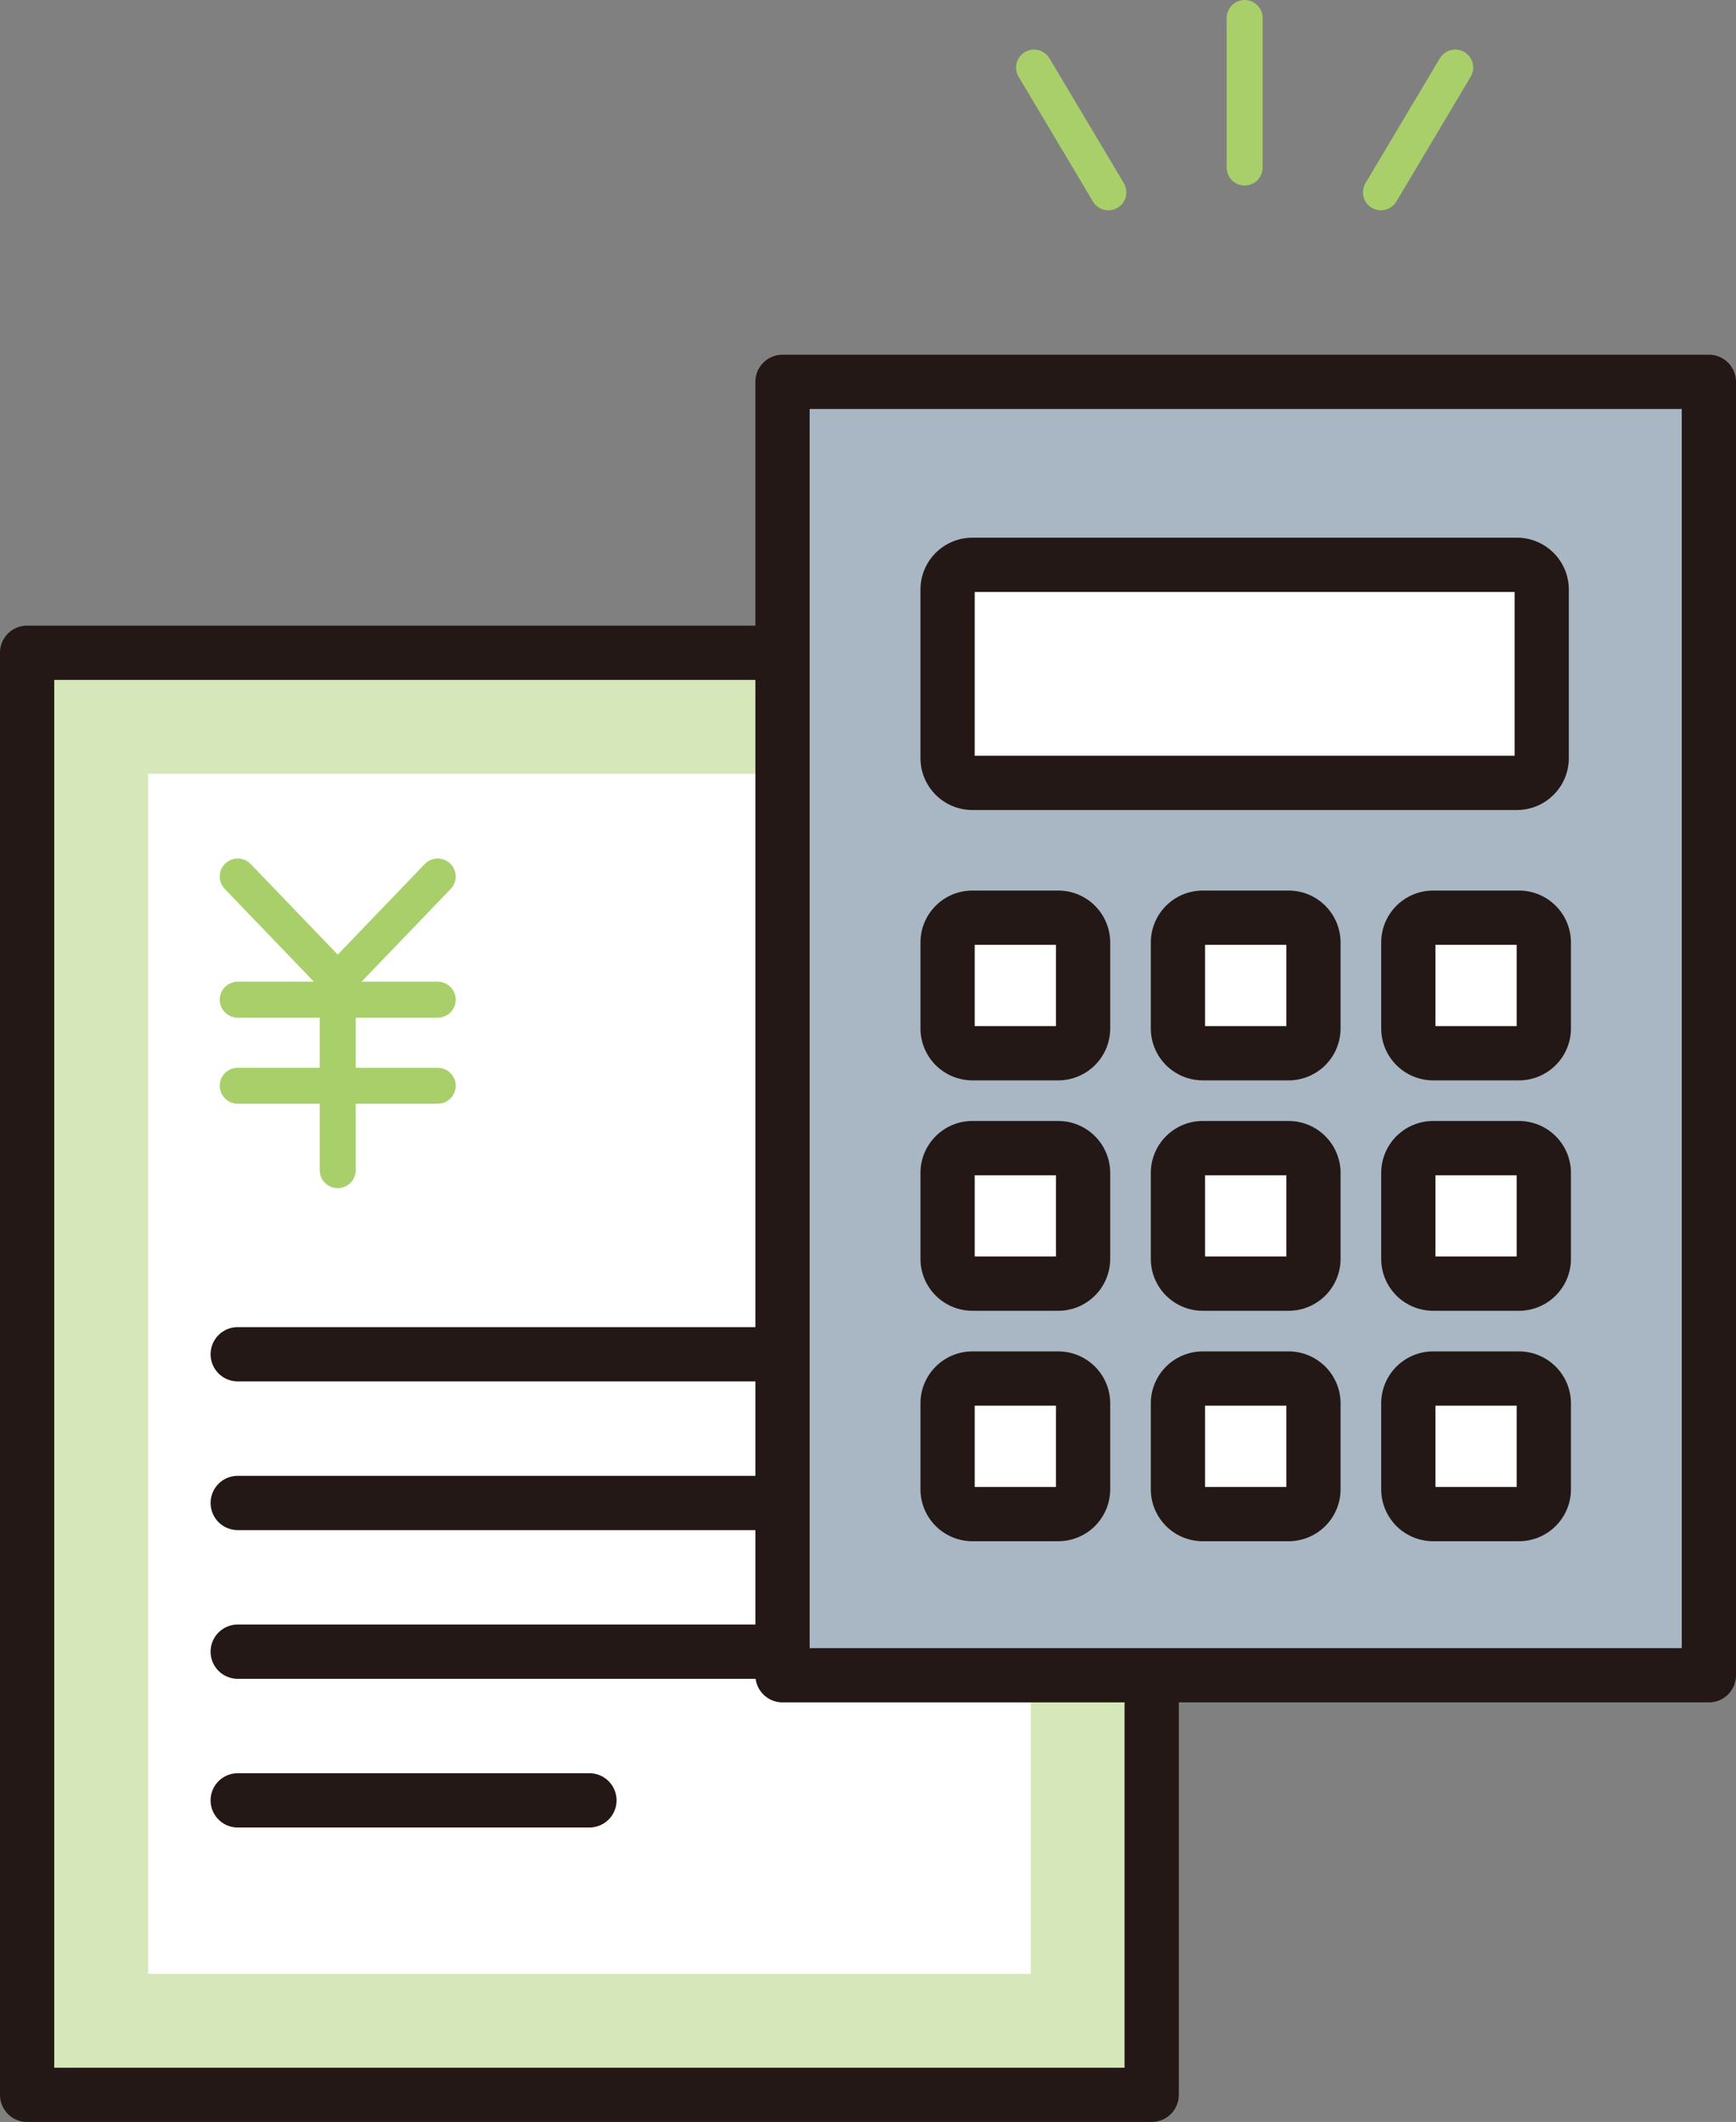 <svg xmlns="http://www.w3.org/2000/svg" width="140.056" height="171.146" viewBox="0 0 140.056 171.146"><rect x="0" y="0" width="140.056" height="171.146" fill="#808080" stroke="none"/><g transform="translate(-1032 -4225.55)"><g transform="translate(1032 4276.01)"><rect width="87.202" height="112.782" transform="translate(3.951 3.951)" fill="#d6e7b9"/><rect width="71.211" height="96.79" transform="translate(11.947 11.947)" fill="#fff"/><g transform="translate(19.179 20.233)"><path d="M365.708,1314.658l-8.068,8.391-8.068-8.391" transform="translate(-349.572 -1314.658)" fill="none" stroke="#a8cf6a" stroke-linecap="round" stroke-miterlimit="10" stroke-width="2.9"/><g transform="translate(0 8.391)"><line y2="15.296" transform="translate(8.068)" fill="none" stroke="#a8cf6a" stroke-linecap="round" stroke-miterlimit="10" stroke-width="2.9"/><line x2="16.136" transform="translate(0 1.544)" fill="none" stroke="#a8cf6a" stroke-linecap="round" stroke-miterlimit="10" stroke-width="2.9"/><line x2="16.136" transform="translate(0 8.487)" fill="none" stroke="#a8cf6a" stroke-linecap="round" stroke-miterlimit="10" stroke-width="2.9"/></g></g><path d="M429.342,1421.474H338.613a2.188,2.188,0,0,1-2.188-2.188V1302.977a2.188,2.188,0,0,1,2.188-2.188h90.728a2.189,2.189,0,0,1,2.188,2.188v116.308A2.189,2.189,0,0,1,429.342,1421.474ZM340.8,1417.1h86.352V1305.166H340.8Z" transform="translate(-336.425 -1300.789)" fill="#231815"/><path d="M407.006,1343.948H350.26a2.188,2.188,0,1,1,0-4.376h56.746a2.188,2.188,0,1,1,0,4.376Z" transform="translate(-331.081 -1282.993)" fill="#231815"/><path d="M407.006,1352.169H350.26a2.188,2.188,0,1,1,0-4.376h56.746a2.188,2.188,0,1,1,0,4.376Z" transform="translate(-331.081 -1279.22)" fill="#231815"/><path d="M407.006,1360.391H350.26a2.188,2.188,0,0,1,0-4.377h56.746a2.188,2.188,0,1,1,0,4.377Z" transform="translate(-331.081 -1275.448)" fill="#231815"/><path d="M378.634,1368.612H350.26a2.188,2.188,0,0,1,0-4.377h28.374a2.188,2.188,0,0,1,0,4.377Z" transform="translate(-331.081 -1271.676)" fill="#231815"/></g><g transform="translate(1092.943 4227)"><rect width="71.211" height="100.788" transform="translate(3.951 31.11)" fill="#a9b6c3"/><path d="M.162,0H44.245a.162.162,0,0,1,.162.162V13.9a.161.161,0,0,1-.161.161H.161A.161.161,0,0,1,0,13.9V.162A.162.162,0,0,1,.162,0Z" transform="translate(17.268 45.868)" fill="#fff"/><path d="M.161,0H7.243a.162.162,0,0,1,.162.162V7.243a.162.162,0,0,1-.162.162H.162A.162.162,0,0,1,0,7.243V.161A.161.161,0,0,1,.161,0Z" transform="translate(17.268 74.329)" fill="#fff"/><path d="M.162,0h7.08A.162.162,0,0,1,7.4.162V7.244a.161.161,0,0,1-.161.161H.161A.161.161,0,0,1,0,7.244V.162A.162.162,0,0,1,.162,0Z" transform="translate(35.855 74.329)" fill="#fff"/><path d="M.162,0H7.243A.161.161,0,0,1,7.4.161V7.243a.162.162,0,0,1-.162.162H.161A.161.161,0,0,1,0,7.244V.162A.162.162,0,0,1,.162,0Z" transform="translate(54.44 74.329)" fill="#fff"/><path d="M.161,0H7.244a.161.161,0,0,1,.161.161V7.242a.162.162,0,0,1-.162.162H.161A.161.161,0,0,1,0,7.243V.161A.161.161,0,0,1,.161,0Z" transform="translate(17.268 92.915)" fill="#fff"/><rect width="7.404" height="7.404" rx="0.161" transform="translate(35.855 92.915)" fill="#fff"/><rect width="7.404" height="7.404" rx="0.161" transform="translate(54.44 92.915)" fill="#fff"/><path d="M.161,0H7.244a.161.161,0,0,1,.161.161V7.243a.162.162,0,0,1-.162.162H.161A.161.161,0,0,1,0,7.244V.161A.161.161,0,0,1,.161,0Z" transform="translate(17.268 111.501)" fill="#fff"/><path d="M.162,0H7.243A.161.161,0,0,1,7.4.161V7.244a.161.161,0,0,1-.161.161H.161A.161.161,0,0,1,0,7.244V.162A.162.162,0,0,1,.162,0Z" transform="translate(35.855 111.501)" fill="#fff"/><path d="M.162,0h7.08A.162.162,0,0,1,7.4.162V7.244a.161.161,0,0,1-.161.161H.161A.161.161,0,0,1,0,7.244V.162A.162.162,0,0,1,.162,0Z" transform="translate(54.44 111.501)" fill="#fff"/><g transform="translate(0 27.159)"><path d="M456.06,1385H381.323a2.189,2.189,0,0,1-2.188-2.188V1278.492a2.189,2.189,0,0,1,2.188-2.188H456.06a2.188,2.188,0,0,1,2.188,2.188v104.315A2.188,2.188,0,0,1,456.06,1385Zm-72.548-4.376h70.36V1280.68h-70.36Z" transform="translate(-379.135 -1276.304)" fill="#231815"/><path d="M436.385,1308.385H392.451a4.194,4.194,0,0,1-4.188-4.19v-13.588a4.192,4.192,0,0,1,4.188-4.187h43.934a4.191,4.191,0,0,1,4.187,4.187v13.588A4.192,4.192,0,0,1,436.385,1308.385Zm-43.746-4.377H436.2V1290.8H392.64Z" transform="translate(-374.946 -1271.662)" fill="#231815"/><path d="M399.384,1321.237h-6.932a4.193,4.193,0,0,1-4.188-4.188v-6.933a4.192,4.192,0,0,1,4.188-4.187h6.932a4.191,4.191,0,0,1,4.187,4.187v6.933A4.192,4.192,0,0,1,399.384,1321.237Zm-6.744-4.377h6.555v-6.555H392.64Z" transform="translate(-374.946 -1262.71)" fill="#231815"/><path d="M412.124,1321.237h-6.933a4.193,4.193,0,0,1-4.188-4.188v-6.933a4.192,4.192,0,0,1,4.188-4.187h6.933a4.192,4.192,0,0,1,4.187,4.187v6.933A4.193,4.193,0,0,1,412.124,1321.237Zm-6.744-4.377h6.555v-6.555H405.38Z" transform="translate(-369.101 -1262.71)" fill="#231815"/><path d="M424.864,1321.237h-6.932a4.193,4.193,0,0,1-4.188-4.188v-6.933a4.192,4.192,0,0,1,4.188-4.187h6.932a4.192,4.192,0,0,1,4.187,4.187v6.933A4.193,4.193,0,0,1,424.864,1321.237Zm-6.744-4.377h6.555v-6.555H418.12Z" transform="translate(-363.255 -1262.71)" fill="#231815"/><path d="M399.384,1333.975h-6.932a4.192,4.192,0,0,1-4.188-4.187v-6.933a4.192,4.192,0,0,1,4.188-4.187h6.932a4.191,4.191,0,0,1,4.187,4.187v6.933A4.191,4.191,0,0,1,399.384,1333.975Zm-6.744-4.377h6.555v-6.553H392.64Z" transform="translate(-374.946 -1256.864)" fill="#231815"/><path d="M412.124,1333.975h-6.933a4.192,4.192,0,0,1-4.188-4.187v-6.933a4.192,4.192,0,0,1,4.188-4.187h6.933a4.192,4.192,0,0,1,4.187,4.187v6.933A4.192,4.192,0,0,1,412.124,1333.975Zm-6.744-4.377h6.555v-6.553H405.38Z" transform="translate(-369.101 -1256.864)" fill="#231815"/><path d="M424.864,1333.975h-6.932a4.192,4.192,0,0,1-4.188-4.187v-6.933a4.192,4.192,0,0,1,4.188-4.187h6.932a4.192,4.192,0,0,1,4.187,4.187v6.933A4.192,4.192,0,0,1,424.864,1333.975Zm-6.744-4.377h6.555v-6.553H418.12Z" transform="translate(-363.255 -1256.864)" fill="#231815"/><path d="M399.384,1346.716h-6.932a4.192,4.192,0,0,1-4.188-4.187v-6.934a4.192,4.192,0,0,1,4.188-4.187h6.932a4.191,4.191,0,0,1,4.187,4.187v6.934A4.191,4.191,0,0,1,399.384,1346.716Zm-6.744-4.376h6.555v-6.555H392.64Z" transform="translate(-374.946 -1251.019)" fill="#231815"/><path d="M412.124,1346.716h-6.933a4.192,4.192,0,0,1-4.188-4.187v-6.934a4.192,4.192,0,0,1,4.188-4.187h6.933a4.192,4.192,0,0,1,4.187,4.187v6.934A4.192,4.192,0,0,1,412.124,1346.716Zm-6.744-4.376h6.555v-6.555H405.38Z" transform="translate(-369.101 -1251.019)" fill="#231815"/><path d="M424.864,1346.716h-6.932a4.192,4.192,0,0,1-4.188-4.187v-6.934a4.192,4.192,0,0,1,4.188-4.187h6.932a4.192,4.192,0,0,1,4.187,4.187v6.934A4.192,4.192,0,0,1,424.864,1346.716Zm-6.744-4.376h6.555v-6.555H418.12Z" transform="translate(-363.255 -1251.019)" fill="#231815"/></g><g transform="translate(22.481)"><line y2="12.063" transform="translate(16.991)" fill="none" stroke="#a8cf6a" stroke-linecap="round" stroke-miterlimit="10" stroke-width="2.9"/><line x2="5.997" y2="10.064" transform="translate(0 3.998)" fill="none" stroke="#a8cf6a" stroke-linecap="round" stroke-miterlimit="10" stroke-width="2.9"/><line x1="5.997" y2="10.064" transform="translate(27.985 3.998)" fill="none" stroke="#a8cf6a" stroke-linecap="round" stroke-miterlimit="10" stroke-width="2.9"/></g></g></g></svg>